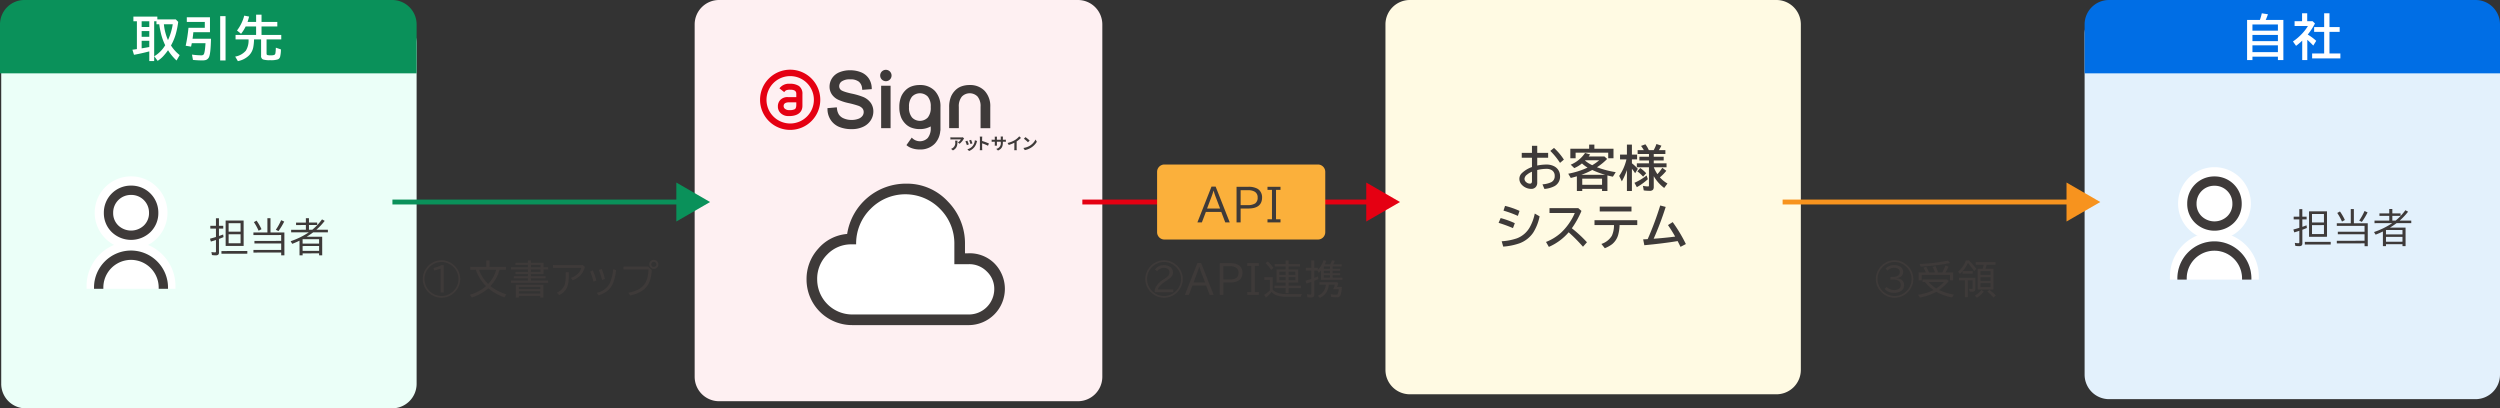 <svg id="fig_api02" xmlns="http://www.w3.org/2000/svg" xmlns:xlink="http://www.w3.org/1999/xlink" width="1023.131" height="167.114" viewBox="0 0 1023.131 167.114">
  <rect x="0" y="0" width="1023.131" height="167.114" fill="#333333" stroke="none"/>
  <defs>
    <clipPath id="clip-path">
      <rect id="長方形_6208" data-name="長方形 6208" width="1023.131" height="167.114" fill="none"/>
    </clipPath>
    <clipPath id="clip-path-7">
      <rect id="長方形_6215" data-name="長方形 6215" width="113.226" height="33.275" transform="translate(311.098 28.52)" fill="none"/>
    </clipPath>
  </defs>
  <g id="グループ_2357" data-name="グループ 2357">
    <g id="グループ_2356" data-name="グループ 2356" clip-path="url(#clip-path)">
      <path id="パス_11951" data-name="パス 11951" d="M160.5,167.114H10.5a10.029,10.029,0,0,1-10-10V17.585a10.029,10.029,0,0,1,10-10h150a10.029,10.029,0,0,1,10,10V157.114a10.029,10.029,0,0,1-10,10" fill="#ebfff8"/>
      <path id="パス_11952" data-name="パス 11952" d="M170.5,30H0V10A10,10,0,0,1,10,0H160.5a10,10,0,0,1,10,10Z" fill="#0a915a"/>
    </g>
  </g>
  <path id="パス_12381" data-name="パス 12381" d="M10.645-15.156H18.2l.986,1.006a34.231,34.231,0,0,1-1.025,5.078,21.7,21.7,0,0,1-1.934,4.58A15.716,15.716,0,0,0,19.785-.557L18.506,1.66A19.36,19.36,0,0,1,15.02-2.559,22.267,22.267,0,0,1,12.891.068a11.734,11.734,0,0,1-2.129,1.738L9.385-.078A12.977,12.977,0,0,0,13.857-4.6q-.039-.078-.078-.146a23.376,23.376,0,0,1-1.826-5.41,28.922,28.922,0,0,1-.527-3.018H10.283v-1.221H9.346V1.9h-2V-2.07l-.635.156Q3.77-1.152,1.084-.674L.439-2.754q1.328-.176,1.836-.254V-14.395H.84v-1.9h9.8Zm-3.3.762H4.219v2.334H7.344Zm0,3.994H4.219v2.363H7.344Zm0,3.984H4.219v3.105q.508-.088.762-.127.781-.127,2.363-.42Zm5.977-6.758A20.934,20.934,0,0,0,15-6.689a24.113,24.113,0,0,0,1.943-6.484ZM32.6-7.256Q32.475-1.6,31.889,0a2.227,2.227,0,0,1-1.406,1.455,5.428,5.428,0,0,1-1.553.166,36.383,36.383,0,0,1-3.711-.205l-.4-2.178a28.18,28.18,0,0,0,3.76.3A1.239,1.239,0,0,0,29.6-.811q.508-.674.752-4.609H24.74q-.088.5-.3,1.4l-2.2-.361a62.245,62.245,0,0,0,1.143-7.354h6.68v-2.393H22.7v-1.9h9.482v6.113h-6.8l-.02.166q-.107,1.123-.3,2.5Zm3.76-9.248h2.2V1.641h-2.2Zm11.2,2.383h3.506V-17.1h2.217v2.979h6.455v1.855H53.279v3.447h8.076v1.836H55.34v5.762q0,.527.322.645a5.122,5.122,0,0,0,1.387.117,4.025,4.025,0,0,0,1.436-.166.962.962,0,0,0,.488-.762,14.758,14.758,0,0,0,.146-1.777l.02-.42,2.08.7A12.9,12.9,0,0,1,60.887.127a1.633,1.633,0,0,1-.84,1.045,8.858,8.858,0,0,1-3.154.361,9.312,9.312,0,0,1-3-.3A1.473,1.473,0,0,1,53.1-.3v-6.68H50.213a18.155,18.155,0,0,1-.322,3.252A6.492,6.492,0,0,1,48.143-.41,8.942,8.942,0,0,1,43.6,1.914L42.5.059a7.467,7.467,0,0,0,4.385-2.451,8.025,8.025,0,0,0,1.084-4.59H42.654V-8.818h8.408v-3.447H46.785A15.245,15.245,0,0,1,44.9-9.277l-1.66-1.348A16.747,16.747,0,0,0,46.2-16.7l2,.381Q47.918-15.2,47.557-14.121Z" transform="translate(53.751 23.103)" fill="#fff"/>
  <g id="グループ_2359" data-name="グループ 2359">
    <g id="グループ_2358" data-name="グループ 2358" clip-path="url(#clip-path)">
      <path id="パス_11953" data-name="パス 11953" d="M68.543,87.066A14.892,14.892,0,1,1,53.65,72.174,14.893,14.893,0,0,1,68.543,87.066" fill="#fff"/>
      <path id="パス_11954" data-name="パス 11954" d="M53.65,94.359a7.17,7.17,0,0,0,5.221-2.071,6.95,6.95,0,0,0,2.114-5.178,7.335,7.335,0,1,0-14.67,0,6.95,6.95,0,0,0,2.114,5.178,7.17,7.17,0,0,0,5.221,2.071" fill="#fff"/>
      <path id="パス_11955" data-name="パス 11955" d="M53.65,79.775a7.221,7.221,0,0,1,7.335,7.335,6.95,6.95,0,0,1-2.114,5.178,7.617,7.617,0,0,1-10.442,0,6.95,6.95,0,0,1-2.114-5.178,7.221,7.221,0,0,1,7.335-7.335m0-3.815A11.037,11.037,0,0,0,42.5,87.11a10.806,10.806,0,0,0,3.26,7.9,11.427,11.427,0,0,0,15.78,0,10.806,10.806,0,0,0,3.26-7.9A11.037,11.037,0,0,0,53.65,75.96" fill="#3e3a39"/>
      <path id="パス_11956" data-name="パス 11956" d="M53.619,106.354a11.34,11.34,0,0,0-11.328,11.328v.5H64.947v-.5a11.34,11.34,0,0,0-11.328-11.328" fill="#fff"/>
      <path id="パス_11957" data-name="パス 11957" d="M38.477,117.681a15.142,15.142,0,0,1,30.285,0v.5h3.044v-1.27a18.187,18.187,0,0,0-36.373,0v1.27h3.044Z" fill="#fff"/>
      <path id="パス_11958" data-name="パス 11958" d="M53.619,102.539a15.159,15.159,0,0,0-15.142,15.143v.5h3.814v-.5a11.328,11.328,0,1,1,22.656,0v.5h3.814v-.5a15.159,15.159,0,0,0-15.142-15.143" fill="#3e3a39"/>
    </g>
  </g>
  <path id="パス_12382" data-name="パス 12382" d="M2.766-10.594V-13.68H4v3.086H5.758v1.133H4v3.039q.953-.328,1.711-.625l.148,1.094Q4.82-5.531,4-5.234V.273a1.2,1.2,0,0,1-.328.961,1.562,1.562,0,0,1-1,.25,9.729,9.729,0,0,1-1.555-.125L.906.125A8.3,8.3,0,0,0,2.367.273q.289,0,.352-.148a.685.685,0,0,0,.047-.281V-4.8q-.992.336-2.078.648L.32-5.328q1.586-.43,2.273-.648l.172-.055v-3.43H.461v-1.133ZM14.094-12.75v10.4H6.734v-10.4ZM7.953-11.664V-8.2h4.891v-3.469Zm0,4.539v3.672h4.891V-7.125ZM5.008-.273H15.6v1.1H5.008ZM25.091-7.859h5.68V1.516H29.458V.367H18.1V-.7H29.458V-3.359H18.513V-4.4H29.458V-6.8H18.1V-7.859h5.726v-5.82h1.266Zm-4.867-.7a21.446,21.446,0,0,0-1.93-3.531l1.1-.609a21.072,21.072,0,0,1,2.016,3.5Zm7.047-.4a22.812,22.812,0,0,0,2.187-3.922l1.25.578a27.852,27.852,0,0,1-2.352,3.891Zm14.91.016a22.6,22.6,0,0,0,4-4.242l1.1.609a25.793,25.793,0,0,1-3.43,3.633h4.727v1.055H42.563l-.148.109q-1.07.8-2.547,1.7h6.375V1.516H44.977v-.8h-6.75v.8H36.962V-4.492q-1.289.648-2.977,1.3l-.656-1.07a31.679,31.679,0,0,0,7.453-3.633H33.54V-8.945h6.031v-1.937H35.556V-11.89h4.016V-13.68h1.266v1.789H44.2v1.008H40.837v1.937ZM38.227-5.086v1.8h6.75v-1.8Zm0,2.8V-.3h6.75V-2.289Z" transform="matrix(1, -0.001, 0.001, 1, 85.619, 103.016)" fill="#3e3a39"/>
  <g id="グループ_2361" data-name="グループ 2361">
    <g id="グループ_2360" data-name="グループ 2360" clip-path="url(#clip-path)">
      <path id="パス_11959" data-name="パス 11959" d="M1013.131,163.358h-150a10.029,10.029,0,0,1-10-10V13.829a10.029,10.029,0,0,1,10-10h150a10.029,10.029,0,0,1,10,10V153.358a10.029,10.029,0,0,1-10,10" fill="#e3f1fc"/>
      <path id="パス_11960" data-name="パス 11960" d="M921.17,83.311a14.892,14.892,0,1,1-14.893-14.893A14.893,14.893,0,0,1,921.17,83.311" fill="#fff"/>
      <path id="パス_11961" data-name="パス 11961" d="M906.277,90.6a7.17,7.17,0,0,0,5.221-2.071,6.954,6.954,0,0,0,2.114-5.178,7.335,7.335,0,1,0-14.67,0,6.95,6.95,0,0,0,2.114,5.178,7.168,7.168,0,0,0,5.221,2.071" fill="#fff"/>
      <path id="パス_11962" data-name="パス 11962" d="M906.277,76.019a7.221,7.221,0,0,1,7.335,7.335,6.95,6.95,0,0,1-2.114,5.178,7.617,7.617,0,0,1-10.442,0,6.953,6.953,0,0,1-2.114-5.178,7.221,7.221,0,0,1,7.335-7.335m0-3.815a11.037,11.037,0,0,0-11.15,11.15,10.806,10.806,0,0,0,3.26,7.9,11.429,11.429,0,0,0,15.781,0,10.809,10.809,0,0,0,3.259-7.9,11.037,11.037,0,0,0-11.15-11.15" fill="#3e3a39"/>
      <path id="パス_11963" data-name="パス 11963" d="M906.246,102.6a11.34,11.34,0,0,0-11.328,11.328v.5h22.656v-.5A11.34,11.34,0,0,0,906.246,102.6" fill="#fff"/>
      <path id="パス_11964" data-name="パス 11964" d="M891.1,113.926a15.142,15.142,0,0,1,30.285,0v.5h3.043v-1.269a18.186,18.186,0,0,0-36.372,0v1.269H891.1Z" fill="#fff"/>
      <path id="パス_11965" data-name="パス 11965" d="M906.246,98.783A15.159,15.159,0,0,0,891.1,113.925v.5h3.814v-.5a11.328,11.328,0,0,1,22.656,0v.5h3.815v-.5a15.16,15.16,0,0,0-15.143-15.142" fill="#3e3a39"/>
    </g>
  </g>
  <path id="パス_12390" data-name="パス 12390" d="M2.766-10.594V-13.68H4v3.086H5.758v1.133H4v3.039q.953-.328,1.711-.625l.148,1.094Q4.82-5.531,4-5.234V.273a1.2,1.2,0,0,1-.328.961,1.562,1.562,0,0,1-1,.25,9.729,9.729,0,0,1-1.555-.125L.906.125A8.3,8.3,0,0,0,2.367.273q.289,0,.352-.148a.685.685,0,0,0,.047-.281V-4.8q-.992.336-2.078.648L.32-5.328q1.586-.43,2.273-.648l.172-.055v-3.43H.461v-1.133ZM14.094-12.75v10.4H6.734v-10.4ZM7.953-11.664V-8.2h4.891v-3.469Zm0,4.539v3.672h4.891V-7.125ZM5.008-.273H15.6v1.1H5.008ZM25.091-7.859h5.68V1.516H29.458V.367H18.1V-.7H29.458V-3.359H18.513V-4.4H29.458V-6.8H18.1V-7.859h5.726v-5.82h1.266Zm-4.867-.7a21.446,21.446,0,0,0-1.93-3.531l1.1-.609a21.072,21.072,0,0,1,2.016,3.5Zm7.047-.4a22.812,22.812,0,0,0,2.187-3.922l1.25.578a27.852,27.852,0,0,1-2.352,3.891Zm14.91.016a22.6,22.6,0,0,0,4-4.242l1.1.609a25.793,25.793,0,0,1-3.43,3.633h4.727v1.055H42.563l-.148.109q-1.07.8-2.547,1.7h6.375V1.516H44.977v-.8h-6.75v.8H36.962V-4.492q-1.289.648-2.977,1.3l-.656-1.07a31.679,31.679,0,0,0,7.453-3.633H33.54V-8.945h6.031v-1.937H35.556V-11.89h4.016V-13.68h1.266v1.789H44.2v1.008H40.837v1.937ZM38.227-5.086v1.8h6.75v-1.8Zm0,2.8V-.3h6.75V-2.289Z" transform="matrix(1, -0.001, 0.001, 1, 938.246, 99.26)" fill="#3e3a39"/>
  <g id="グループ_2363" data-name="グループ 2363">
    <g id="グループ_2362" data-name="グループ 2362" clip-path="url(#clip-path)">
      <path id="パス_11966" data-name="パス 11966" d="M1023.131,30h-170V10a10,10,0,0,1,10-10h150a10,10,0,0,1,10,10Z" fill="#006ee5"/>
    </g>
  </g>
  <path id="パス_12391" data-name="パス 12391" d="M7.9-14.517a20.366,20.366,0,0,0,.778-2.716l2.52.4q-.4,1.181-.915,2.313h7.224V1.919H15.275V.522H4.852v1.4H2.657V-14.517Zm-3.051,1.85v2.549H15.275v-2.549Zm0,4.3v2.52H15.275v-2.52Zm0,4.252v2.766H15.275V-4.114ZM27.483-8.533a22.47,22.47,0,0,1,3.474,2.569L29.747-4.025Q28.527-5.3,27.3-6.388V1.919H25.22V-6.043A24.421,24.421,0,0,1,22.7-3.907L21.43-5.7a21.99,21.99,0,0,0,4.075-3.573,17.343,17.343,0,0,0,2.047-2.756H22.1v-1.978h3.061v-3.228h2.1v3.228h2.195l.984.945A25.687,25.687,0,0,1,27.483-8.533ZM34.2-11.594v-5.64h2.175v5.64h4.173v1.978H36.371V-.787h4.468V1.23H29.275V-.787H34.2V-9.616H30.1v-1.978Z" transform="translate(916.967 22.671)" fill="#fff"/>
  <g id="グループ_2365" data-name="グループ 2365">
    <g id="グループ_2364" data-name="グループ 2364" clip-path="url(#clip-path)">
      <path id="パス_11967" data-name="パス 11967" d="M727,161.362H577a10,10,0,0,1-10-10V10A10,10,0,0,1,577,0H727a10,10,0,0,1,10,10V151.362a10,10,0,0,1-10,10" fill="#fffae3"/>
    </g>
  </g>
  <path id="パス_12388" data-name="パス 12388" d="M6.455-16.6H8.613v2.881h4.463v1.982H8.613v3.2a19.031,19.031,0,0,1,3.74-.4,6.644,6.644,0,0,1,3.281.762,4.408,4.408,0,0,1,1.9,2.012,4.423,4.423,0,0,1,.42,1.914A4.434,4.434,0,0,1,15.732-.127a10.944,10.944,0,0,1-4.18,1.172l-.8-1.885a9.862,9.862,0,0,0,3.574-.869,2.665,2.665,0,0,0,1.436-2.559,2.631,2.631,0,0,0-1.123-2.324,4.107,4.107,0,0,0-2.344-.586A16.849,16.849,0,0,0,8.613-6.7v5.156A2.64,2.64,0,0,1,8.086.166a2.4,2.4,0,0,1-2,.859,5.365,5.365,0,0,1-2.5-.684,4.863,4.863,0,0,1-1.23-.947A3.538,3.538,0,0,1,1.3-3.076a3.21,3.21,0,0,1,.947-2.275A11.5,11.5,0,0,1,6.455-7.92v-3.818H2.275v-1.982h4.18ZM6.455-6a7.524,7.524,0,0,0-2.08,1.24A2.316,2.316,0,0,0,3.4-3.105a1.767,1.767,0,0,0,.684,1.357,2.3,2.3,0,0,0,1.563.625q.811,0,.811-1.016ZM17.939-9.619a28.579,28.579,0,0,0-3.984-4.9l1.523-1.221a24,24,0,0,1,4.043,4.785Zm11.742-2.637H36.1l1.123,1.025a23.373,23.373,0,0,1-4.17,3.4A39.361,39.361,0,0,0,40.736-5.82L39.574-3.965q-.957-.205-2.236-.518V1.9h-2.2V1.016H27.035V1.9h-2.2V-4.131l-.322.1q-1.035.3-2.178.586L21.3-5.186a33.729,33.729,0,0,0,7.656-2.383l.254-.117A14.352,14.352,0,0,1,26.918-9.4,12.58,12.58,0,0,1,23.773-7.48l-1.455-1.4A13.361,13.361,0,0,0,28.2-13.691l2.061.635Q29.926-12.588,29.682-12.256Zm-2.988,7.51H36.4a35.664,35.664,0,0,1-5.283-1.982l-.244.146A29.807,29.807,0,0,1,26.693-4.746Zm8.447,1.582H27.035v2.52h8.105Zm-6.816-7.529a.442.442,0,0,1-.078.078l-.059.068a13.8,13.8,0,0,0,2.93,1.875,19.131,19.131,0,0,0,2.861-2.021ZM32-15.4h7.822v3.9H37.66V-13.8H24.32V-11.5H22.162v-3.9h7.7v-1.7H32ZM56.3-4.18V.156A1.976,1.976,0,0,1,56,1.357a1.809,1.809,0,0,1-1.475.459A15.328,15.328,0,0,1,52.2,1.641L51.873-.225A10.87,10.87,0,0,0,53.982.02q.254,0,.3-.127a.783.783,0,0,0,.049-.312v-7.4H49.373V-9.443h4.961V-10.6H50.408v-1.543h3.926v-1.1H49.7v-1.6h2.539a18.221,18.221,0,0,0-1.143-1.719l1.777-.664a11.444,11.444,0,0,1,1.4,2.383h2a14.361,14.361,0,0,0,1.123-2.5l2.041.684A17.662,17.662,0,0,1,58.4-14.844h2.656v1.6H56.3v1.1h4.063V-10.6H56.3v1.152h5.234v1.621H56.316A14.361,14.361,0,0,0,57.8-5.01l.1-.107a18.832,18.832,0,0,0,1.895-2.49l1.641,1.23A17.786,17.786,0,0,1,58.807-3.7a12.225,12.225,0,0,0,3.105,2.52L60.574.645A15.984,15.984,0,0,1,56.3-4.18ZM45.32-6.7a27.364,27.364,0,0,1-2.08,4.639L42.156-4.277a19.975,19.975,0,0,0,2.969-6.758H42.5V-13H45.32v-4.1h2.041V-13H49.48v1.963H47.361v1.582l.117.1a16.411,16.411,0,0,1,2.3,2.178l-1.1,1.8a18.925,18.925,0,0,0-1.318-1.826V1.9H45.32ZM48.4-1.465a23.825,23.825,0,0,0,4.98-3l.5,1.523a24.062,24.062,0,0,1-4.5,3.262ZM51.932-4a14.449,14.449,0,0,0-2.354-2.158l1.2-1.338a14.817,14.817,0,0,1,2.432,2.119Z" transform="translate(620.504 76.279)" fill="#3e3a39"/>
  <path id="パス_12387" data-name="パス 12387" d="M8.584-11.924a45.177,45.177,0,0,0-5.879-2.158l.635-1.934a31.612,31.612,0,0,1,5.928,2.051Zm-2,5A60.092,60.092,0,0,0,.7-9.082l.84-1.953a34.887,34.887,0,0,1,5.8,2.1ZM1.963-1.543a23.237,23.237,0,0,0,6.26-1.211,10.181,10.181,0,0,0,5.264-4.57,19.379,19.379,0,0,0,2.021-5.557l1.973,1.143a19.61,19.61,0,0,1-2.646,6.709A11.686,11.686,0,0,1,9.277-.713,25.77,25.77,0,0,1,2.588.645ZM21.537-15.1H33.314l1.3,1.143a36.674,36.674,0,0,1-3.936,7.1,52.359,52.359,0,0,1,6.182,5.723L35.238.7a68.14,68.14,0,0,0-5.859-5.918A22.5,22.5,0,0,1,21.273.762L20.1-1.26a20.128,20.128,0,0,0,6.064-3.7,24,24,0,0,0,4.15-5.107A19.858,19.858,0,0,0,31.878-13.1H21.537Zm18.412,4.941h17.5v2H50.212a16.56,16.56,0,0,1-.605,4.111,7.549,7.549,0,0,1-2.5,3.74,12.7,12.7,0,0,1-2.939,1.611l-1.4-1.748a7.874,7.874,0,0,0,4.277-3.33,10.316,10.316,0,0,0,.879-4.385H39.948Zm2.139-5.566h13v2h-13Zm17.777,13.4q.674-.01,1.855-.1a126.54,126.54,0,0,0,5.127-13.76l2.236.586A123.051,123.051,0,0,1,64.161-2.578q4.961-.361,8.8-.879-1.445-2.549-2.939-4.707l1.924-1.221A60.748,60.748,0,0,1,77.345-.4L75.147.742Q74.61-.391,73.966-1.621q-5.7.957-13.623,1.7Z" transform="translate(612.604 100.279)" fill="#3e3a39"/>
  <path id="パス_12386" data-name="パス 12386" d="M4.2-.641V-1.727a5.5,5.5,0,0,1,.914-1.82,9.007,9.007,0,0,1,2.43-2.227l.383-.242a7.986,7.986,0,0,0,1.9-1.547A1.894,1.894,0,0,0,10.227-8.8a1.655,1.655,0,0,0-.664-1.391,2.516,2.516,0,0,0-1.578-.469,3.655,3.655,0,0,0-2.836,1.43l-.859-.758A4.465,4.465,0,0,1,8-11.742a4.309,4.309,0,0,1,2.164.523,2.691,2.691,0,0,1,1.484,2.461A2.851,2.851,0,0,1,10.594-6.6,19.285,19.285,0,0,1,8.75-5.242l-.461.32Q5.781-3.2,5.484-1.789h6.3V-.641Zm3.836-13.1a7.355,7.355,0,0,1,3.672.984,7.922,7.922,0,0,1,2.5,2.234A7.439,7.439,0,0,1,15.664-6.07a7.388,7.388,0,0,1-1.32,4.234A7.74,7.74,0,0,1,11.133.9a7.453,7.453,0,0,1-3.141.688,7.421,7.421,0,0,1-3.727-1A7.886,7.886,0,0,1,1.75-1.7a7.453,7.453,0,0,1-1.414-4.4,7.361,7.361,0,0,1,.758-3.25,7.75,7.75,0,0,1,3.188-3.4A7.325,7.325,0,0,1,8.031-13.742Zm-.055.7A6.67,6.67,0,0,0,4.7-12.18a7,7,0,0,0-2.312,2.031A6.752,6.752,0,0,0,1.039-6.062,6.684,6.684,0,0,0,1.9-2.781,7.037,7.037,0,0,0,3.922-.469,6.785,6.785,0,0,0,8.016.883,6.641,6.641,0,0,0,11.289.023a7.079,7.079,0,0,0,2.32-2.031,6.74,6.74,0,0,0,1.352-4.078,6.7,6.7,0,0,0-.648-2.875A7.1,7.1,0,0,0,11.438-12.1,6.706,6.706,0,0,0,7.977-13.039Zm13.688.414h1.508L28.3.4H26.672l-1.453-3.82h-5.6L18.164.4H16.531Zm3.125,7.969L23.43-8.242a24.962,24.962,0,0,1-.977-2.875h-.062q-.234.914-.977,2.875L20.055-4.656ZM30.8-12.562h4.336a6.684,6.684,0,0,1,3.164.656,3.178,3.178,0,0,1,1,.836,3.675,3.675,0,0,1,.789,2.359q0,4.055-5.039,4.055H32.28V.4H30.8Zm1.484,1.25v5.422h2.461a5.075,5.075,0,0,0,2.8-.594,2.459,2.459,0,0,0,.93-2.2A2.281,2.281,0,0,0,37.4-10.773,4.526,4.526,0,0,0,35-11.312Zm9.785-1.25H46.8v1.133H45.166v10.7H46.8V.4H42.064V-.734H43.7v-10.7H42.064ZM52.5-1.656Q54.279.086,57.936.086h6.453a6.559,6.559,0,0,0-.406,1.086H57.936a10.043,10.043,0,0,1-4.289-.75,6.068,6.068,0,0,1-1.641-1.2,13.882,13.882,0,0,1-2.344,2.32L49.006.406A16.817,16.817,0,0,0,51.3-1.4V-5.727H49.037V-6.812H52.5ZM57.772-10v-1.219H53.311V-12.2h4.461V-13.68H58.99V-12.2h4.641v.977H58.99V-10H62.9v5.359H58.99v1.3H64v.992H58.99V-.3H57.772V-2.352H53.178v-.992h4.594v-1.3H54.029V-10Zm0,.914H55.193v1.313h2.578Zm1.219,0v1.313h2.734V-9.086ZM57.772-6.859H55.193V-5.57h2.578Zm1.219,0V-5.57h2.734V-6.859ZM51.85-9.789a17.111,17.111,0,0,0-2.281-2.773l.875-.719a15.636,15.636,0,0,1,2.336,2.656Zm21.937-2.289h2.219a12.551,12.551,0,0,0,.742-1.664l1.172.242a11.018,11.018,0,0,1-.687,1.336l-.055.086h3.508v.867h-3.68v.969h3.07v.813h-3.07v.969h3.07v.813h-3.07v1.023H80.99v.883H72.24V-9.6a12.757,12.757,0,0,1-.93.992l-.57-.93H69.474v3q.789-.3,1.516-.617l.148,1.094q-.875.406-1.664.719V.3a1.19,1.19,0,0,1-.3.922,1.557,1.557,0,0,1-1.016.258,9.549,9.549,0,0,1-1.469-.109L66.466.141a7.634,7.634,0,0,0,1.391.148q.281,0,.352-.117a.653.653,0,0,0,.047-.281V-4.875l-.094.031q-.969.344-1.875.617l-.367-1.18q1.492-.414,2.336-.7v-3.43H66.044v-1.133h2.211V-13.68h1.219v3.008h1.453v.93a10.781,10.781,0,0,0,2.367-4.031l1.1.258Q74.083-12.7,73.787-12.078Zm-.4.867v.969h2.5v-.969Zm0,1.781v.969h2.5V-9.43Zm0,1.781v1.023h2.5V-7.648Zm7.4,4.813a14.888,14.888,0,0,1-.508,3.3,1.551,1.551,0,0,1-1.625.93,21.33,21.33,0,0,1-2.242-.117L76.224.141a12.181,12.181,0,0,0,2.109.2.885.885,0,0,0,.641-.164,4.978,4.978,0,0,0,.531-2.047H77.2a9.134,9.134,0,0,0,.7-1.883H75.435a7.732,7.732,0,0,1-.922,3.016,5.846,5.846,0,0,1-2.789,2.367L70.943.75a4.884,4.884,0,0,0,2.625-2.227,7.1,7.1,0,0,0,.664-2.281H71.584V-4.766h7.188l.539.383A15.4,15.4,0,0,1,78.8-2.836Z" transform="translate(468.389 120.262)" fill="#3e3a39"/>
  <path id="パス_12389" data-name="パス 12389" d="M6.3-6.93h.859A3.937,3.937,0,0,0,9.3-7.4a1.729,1.729,0,0,0,.852-1.523,1.539,1.539,0,0,0-.758-1.359A2.793,2.793,0,0,0,7.82-10.7a3.892,3.892,0,0,0-2.75,1.18l-.781-.828a4.937,4.937,0,0,1,3.594-1.422,4.334,4.334,0,0,1,2.492.68A2.412,2.412,0,0,1,11.508-9a2.307,2.307,0,0,1-.914,1.922,3.3,3.3,0,0,1-1.711.633v.063q3.008.273,3.008,2.9a2.711,2.711,0,0,1-.555,1.664,2.947,2.947,0,0,1-1.062.852A5.488,5.488,0,0,1,7.828-.43,5.192,5.192,0,0,1,3.938-1.969l.8-.883a3.824,3.824,0,0,0,.891.7A4.645,4.645,0,0,0,7.9-1.562a3.181,3.181,0,0,0,1.914-.523,1.771,1.771,0,0,0,.719-1.539q0-2.25-3.4-2.25H6.3Zm1.727-6.812a7.355,7.355,0,0,1,3.672.984,7.922,7.922,0,0,1,2.5,2.234A7.439,7.439,0,0,1,15.664-6.07a7.388,7.388,0,0,1-1.32,4.234A7.74,7.74,0,0,1,11.133.9a7.453,7.453,0,0,1-3.141.688,7.421,7.421,0,0,1-3.727-1A7.886,7.886,0,0,1,1.75-1.7a7.453,7.453,0,0,1-1.414-4.4,7.361,7.361,0,0,1,.758-3.25,7.75,7.75,0,0,1,3.188-3.4A7.325,7.325,0,0,1,8.031-13.742Zm-.055.7A6.67,6.67,0,0,0,4.7-12.18a7,7,0,0,0-2.312,2.031A6.752,6.752,0,0,0,1.039-6.062,6.684,6.684,0,0,0,1.9-2.781,7.037,7.037,0,0,0,3.922-.469,6.785,6.785,0,0,0,8.016.883,6.641,6.641,0,0,0,11.289.023a7.079,7.079,0,0,0,2.32-2.031,6.74,6.74,0,0,0,1.352-4.078,6.7,6.7,0,0,0-.648-2.875A7.1,7.1,0,0,0,11.438-12.1,6.706,6.706,0,0,0,7.977-13.039ZM20.81-8.781q-.047-.1-.117-.266a11.1,11.1,0,0,0-.9-1.656l1.18-.352a12.67,12.67,0,0,1,1.117,2.273h2.43a16.966,16.966,0,0,0-.984-2.227l1.188-.336a12.614,12.614,0,0,1,.984,2.383l.055.18h1.766a24.12,24.12,0,0,0,1.3-2.867l1.258.516a23.109,23.109,0,0,1-1.266,2.352h3.125v3.234H30.685v-2.2H19.107v2.2H17.842V-8.781ZM25.053-.844a21.51,21.51,0,0,1-6.719,2.359l-.7-1.148A20.68,20.68,0,0,0,23.943-1.57a15.21,15.21,0,0,1-3.492-3.281h-1V-5.906h10l.7.656A17.944,17.944,0,0,1,26.31-1.664l-.133.094A24.746,24.746,0,0,0,32.271.32l-.734,1.148A20.955,20.955,0,0,1,25.053-.844Zm-3.1-4.008a13.819,13.819,0,0,0,3.1,2.641,15.6,15.6,0,0,0,3.156-2.641Zm-3.742-7.375A75.435,75.435,0,0,0,29.857-13.6l.844.992a86.56,86.56,0,0,1-12,1.461Zm26.959,1.938h3.281v8.531h-6.43v-8.531h2.055q.211-.727.391-1.617H41.191v-1.07h8.141v1.07H45.683l-.07.242Q45.4-10.945,45.168-10.289Zm2.109.977H43.152v1.555h4.125Zm-4.125,2.5v1.484h4.125V-6.812Zm0,2.43V-2.75h4.125V-4.383Zm-4.734-9.3.172.172A31.808,31.808,0,0,1,41.441-10.2l-.875.867A36.522,36.522,0,0,0,38-12.656,14.877,14.877,0,0,1,35.847-9.3h4.141v1.039H35.824V-9.273a13.768,13.768,0,0,1-1.133,1.141L34-9.1a11.061,11.061,0,0,0,3.2-4.578Zm2.625,7.1v4.539a1.085,1.085,0,0,1-.336.922,1.829,1.829,0,0,1-1.078.242,4.772,4.772,0,0,1-.906-.086l-.25-1.156a6.365,6.365,0,0,0,1.148.1q.234,0,.281-.109a.626.626,0,0,0,.039-.25V-5.539h-2v6.9H36.769v-6.9H34.355V-6.578ZM40.816.734a8.339,8.339,0,0,0,2.711-2.32l.969.625a10.286,10.286,0,0,1-2.828,2.547Zm7.633.773A16.242,16.242,0,0,0,45.941-.945L46.8-1.6A14.9,14.9,0,0,1,49.394.672Z" transform="translate(767.365 120.262)" fill="#3e3a39"/>
  <g id="グループ_2367" data-name="グループ 2367">
    <g id="グループ_2366" data-name="グループ 2366" clip-path="url(#clip-path)">
      <path id="パス_11968" data-name="パス 11968" d="M441.128,164.2H294.293a10,10,0,0,1-10-10V10a10,10,0,0,1,10-10H441.128a10,10,0,0,1,10,10V154.2a10,10,0,0,1-10,10" fill="#fef0f2"/>
    </g>
  </g>
  <g id="グループ_2369" data-name="グループ 2369">
    <g id="グループ_2368" data-name="グループ 2368" clip-path="url(#clip-path-7)">
      <path id="パス_11969" data-name="パス 11969" d="M394.563,56.668a3.533,3.533,0,0,0-.261.347,6.7,6.7,0,0,1-1.6,1.826l-.685-.553a3.959,3.959,0,0,0,1.224-1.24H389.77c-.279,0-.5.02-.812.047v-.928a5.391,5.391,0,0,0,.812.067h3.588a3.289,3.289,0,0,0,.672-.06Zm-2.716.9c0,1.652-.033,3.013-1.851,3.987l-.772-.634a2.648,2.648,0,0,0,.7-.365,2.47,2.47,0,0,0,1.005-2.386,3.655,3.655,0,0,0-.047-.6Z" fill="#3e3a39"/>
      <path id="パス_11970" data-name="パス 11970" d="M396.5,59.088l-.81.307a13.49,13.49,0,0,0-.606-1.54l.8-.287c.166.34.486,1.147.619,1.52m3.382-1.386c-.08.213-.12.353-.16.486a5.371,5.371,0,0,1-.906,1.954,5.2,5.2,0,0,1-2.229,1.652l-.7-.713a3.933,3.933,0,0,0,3.056-3.68Zm-1.911.973-.8.28a10.927,10.927,0,0,0-.539-1.478l.792-.261c.127.286.453,1.153.546,1.46" fill="#3e3a39"/>
      <path id="パス_11971" data-name="パス 11971" d="M404.343,59.648a19.131,19.131,0,0,0-2.4-.993v1.886c0,.194.034.66.06.928h-1.038a7.187,7.187,0,0,0,.067-.928V56.715a4.744,4.744,0,0,0-.067-.807H402a7.266,7.266,0,0,0-.06.807v.98a21.715,21.715,0,0,1,2.783,1.033Z" fill="#3e3a39"/>
      <path id="パス_11972" data-name="パス 11972" d="M410.921,57.195a3.9,3.9,0,0,0,.732-.047v.887c-.146-.013-.379-.02-.732-.02h-.492v.22c0,1.652-.4,2.66-2,3.367l-.712-.674a2.341,2.341,0,0,0,1.851-2.66v-.253h-1.579v.907c0,.293.02.566.027.7h-.932a5.461,5.461,0,0,0,.04-.7v-.907h-.566c-.333,0-.572.013-.719.027v-.907a4.559,4.559,0,0,0,.719.06h.566v-.66a5.47,5.47,0,0,0-.04-.6h.945a4.113,4.113,0,0,0-.04.607v.653h1.578v-.7a4.433,4.433,0,0,0-.04-.62h.945a5.592,5.592,0,0,0-.04.62v.7Z" fill="#3e3a39"/>
      <path id="パス_11973" data-name="パス 11973" d="M416.068,60.6a4.557,4.557,0,0,0,.06.873h-1.051a7.488,7.488,0,0,0,.047-.873V58.416a13.083,13.083,0,0,1-2.29.906l-.479-.813a10.222,10.222,0,0,0,3.028-1.207,7.017,7.017,0,0,0,1.737-1.508l.713.647a10.942,10.942,0,0,1-1.764,1.434Z" fill="#3e3a39"/>
      <path id="パス_11974" data-name="パス 11974" d="M421.382,59.682a6.327,6.327,0,0,0,2.423-2.593l.519.94a7.092,7.092,0,0,1-2.463,2.466,7.191,7.191,0,0,1-2.469.94l-.559-.88a6.845,6.845,0,0,0,2.549-.873m0-2.161-.679.7a13.813,13.813,0,0,0-1.664-1.44l.625-.667a14.027,14.027,0,0,1,1.718,1.406" fill="#3e3a39"/>
      <rect id="長方形_6214" data-name="長方形 6214" width="3.859" height="17.363" transform="translate(360.61 35.089)" fill="#3e3a39"/>
      <path id="パス_11975" data-name="パス 11975" d="M356.4,42.162a7.291,7.291,0,0,0-3.089-2.461,29.24,29.24,0,0,0-5.02-1.452c-2.983-.678-3.89-1.2-4.168-1.454a1.963,1.963,0,0,1-.676-1.55,2.371,2.371,0,0,1,1.008-1.914,5.7,5.7,0,0,1,3.525-.854,5.465,5.465,0,0,1,3.51.95,3.981,3.981,0,0,1,1.332,2.8l.055.543,3.9-.293-.021-.543a7.324,7.324,0,0,0-1.18-3.786,6.831,6.831,0,0,0-3.149-2.551,11.67,11.67,0,0,0-4.567-.841,11.145,11.145,0,0,0-4.284.8,6.491,6.491,0,0,0-3.039,2.432,6.239,6.239,0,0,0-1.045,3.453,5.654,5.654,0,0,0,.866,3.064,6.56,6.56,0,0,0,2.579,2.263,20.672,20.672,0,0,0,4.415,1.438,39.081,39.081,0,0,1,3.876,1.059,4.016,4.016,0,0,1,1.753,1.128,2.342,2.342,0,0,1,.485,1.481,2.6,2.6,0,0,1-.519,1.57,3.572,3.572,0,0,1-1.661,1.179,7.715,7.715,0,0,1-2.762.461,7.9,7.9,0,0,1-3.176-.613,4.435,4.435,0,0,1-1.99-1.525,5.566,5.566,0,0,1-.822-2.482l-.063-.542-3.841.334.017.531a8.091,8.091,0,0,0,1.307,4.286,7.67,7.67,0,0,0,3.44,2.85,13.322,13.322,0,0,0,5.269.925,10.722,10.722,0,0,0,4.506-.923,7.269,7.269,0,0,0,3.15-2.643,6.651,6.651,0,0,0,1.1-3.647,6.091,6.091,0,0,0-1.019-3.474" fill="#3e3a39"/>
      <path id="パス_11976" data-name="パス 11976" d="M322.763,47.5a4.456,4.456,0,0,1-3.22-1.146,3.615,3.615,0,0,1-1.19-2.795,3.727,3.727,0,0,1,1.031-2.7,4.034,4.034,0,0,1,3.029-1.12h3.475V38.375q.025-1.71-2.562-1.663a4.4,4.4,0,0,0-1.477.2,1.842,1.842,0,0,0-.893.8l-1.973-1.556a4.8,4.8,0,0,1,4.22-1.88,6.535,6.535,0,0,1,3.763.919,3.817,3.817,0,0,1,1.429,3.334v4.747c0,4.645-5.632,4.219-5.632,4.219m3.125-5.622h-3.013q-2.191.051-2.169,1.556a1.4,1.4,0,0,0,.566,1.117,2.566,2.566,0,0,0,1.8.513,4.281,4.281,0,0,0,2.228-.387c.4-.275.59-.894.59-1.865Z" fill="#e50012"/>
      <path id="パス_11977" data-name="パス 11977" d="M392.4,43.759a6.2,6.2,0,0,1,1.236-4.217,4.484,4.484,0,0,1,6.347-.111l.1.1a6.178,6.178,0,0,1,1.216,4.188v8.733h3.975V43.795a9.15,9.15,0,0,0-2.3-6.606,8.171,8.171,0,0,0-6.135-2.39,9.528,9.528,0,0,0-3.726.686,6.864,6.864,0,0,0-2.259,1.576,8.214,8.214,0,0,0-1.617,2.386,11.048,11.048,0,0,0-.789,4.427v8.573h3.96Z" fill="#3e3a39"/>
      <path id="パス_11978" data-name="パス 11978" d="M382.578,37.189A8.178,8.178,0,0,0,376.44,34.8a9.545,9.545,0,0,0-3.726.685,6.918,6.918,0,0,0-2.258,1.577,8.223,8.223,0,0,0-1.615,2.385,10.92,10.92,0,0,0-.788,4.309h0c0,.022,0,.04,0,.06s0,.039,0,.058h0a10.925,10.925,0,0,0,.788,4.31,8.218,8.218,0,0,0,1.615,2.384,6.789,6.789,0,0,0,2.258,1.574,9.508,9.508,0,0,0,3.726.688,8.864,8.864,0,0,0,4.466-1.1v.534a6.2,6.2,0,0,1-1.218,4.189,4.483,4.483,0,0,1-6.345.077c-.032-.031-.063-.063-.094-.1s-.067-.085-.1-.126l-2.186,3.081a6.452,6.452,0,0,0,1.753,1.1,9.511,9.511,0,0,0,3.726.688,8.177,8.177,0,0,0,6.138-2.388,8.606,8.606,0,0,0,2.239-5.331h.064V43.795a9.159,9.159,0,0,0-2.3-6.606m-2.89,10.917a4.48,4.48,0,0,1-6.341.082l-.1-.1a6.206,6.206,0,0,1-1.234-4.217v-.112a6.2,6.2,0,0,1,1.234-4.217,4.482,4.482,0,0,1,6.344-.111c.033.031.065.063.1.1a6.188,6.188,0,0,1,1.218,4.188v.2a6.19,6.19,0,0,1-1.218,4.188" fill="#3e3a39"/>
      <path id="パス_11979" data-name="パス 11979" d="M364.875,30.905a2.33,2.33,0,1,1-2.33-2.333h0a2.331,2.331,0,0,1,2.328,2.333" fill="#3e3a39"/>
      <path id="パス_11980" data-name="パス 11980" d="M323.4,53.162a12.321,12.321,0,1,1,12.3-12.321,12.312,12.312,0,0,1-12.3,12.321m0-22.014a9.694,9.694,0,1,0,9.682,9.693,9.688,9.688,0,0,0-9.682-9.693" fill="#e50012"/>
    </g>
  </g>
  <g id="グループ_2371" data-name="グループ 2371">
    <g id="グループ_2370" data-name="グループ 2370" clip-path="url(#clip-path)">
      <path id="パス_11981" data-name="パス 11981" d="M351.087,130.42A16.628,16.628,0,0,1,334.4,113.7a16.329,16.329,0,0,1,4.251-11.149,15.656,15.656,0,0,1,10.6-5.416,21.549,21.549,0,0,1,7.4-13.254,21.065,21.065,0,0,1,14.15-5.211,20.339,20.339,0,0,1,15.29,6.539,21.942,21.942,0,0,1,6.25,15.718v3.268H393.4a13.117,13.117,0,1,1,.391,26.229H351.087" fill="#fff"/>
      <path id="パス_11982" data-name="パス 11982" d="M348.732,133.049A18.64,18.64,0,0,1,330.081,114.3a18.37,18.37,0,0,1,4.735-12.466A17.449,17.449,0,0,1,346.7,95.746a24.308,24.308,0,0,1,24.159-20.584,22.756,22.756,0,0,1,17.057,7.3A24.424,24.424,0,0,1,394.925,100v3.673h1.16a14.335,14.335,0,0,1,10.775,4.01,14.835,14.835,0,0,1-10.292,25.368Zm0-4.349h47.836a10.393,10.393,0,0,0,10.34-10.34,9.792,9.792,0,0,0-3.044-7.248,10.033,10.033,0,0,0-7.3-3h-5.991V100A19.989,19.989,0,0,0,384.73,85.5a19.891,19.891,0,0,0-28.46,0A19.9,19.9,0,0,0,350.375,100h-1.836a13.53,13.53,0,0,0-10,4.156A14,14,0,0,0,334.43,114.4a14.352,14.352,0,0,0,14.3,14.3" fill="#3e3a39"/>
    </g>
  </g>
  <path id="パス_12384" data-name="パス 12384" d="M12.7-9.883A14.122,14.122,0,0,1,11.32-6.43,16.666,16.666,0,0,1,8.977-3.18,20.073,20.073,0,0,0,15.445.2L14.719,1.43A20.756,20.756,0,0,1,8.1-2.3,18.215,18.215,0,0,1,1.328,1.477L.563.359A17.555,17.555,0,0,0,3.633-.828,15.849,15.849,0,0,0,7.078-3.086l.086-.07A18.526,18.526,0,0,1,3.3-9q-.148-.383-.32-.883H.7v-1.172H7.3V-13.68h1.3v2.625h6.7v1.172Zm-1.352,0H4.3A14.934,14.934,0,0,0,7.922-4.172l.133.133A14.125,14.125,0,0,0,11.352-9.883ZM24.32-12.719v-.961h1.227v.961h5.141v1.836h1.906V-10H30.687v1.891H25.547v.875h6v.883h-6v.9h7.047v.914H17.39v-.914h6.93v-.9H18.539v-.883H24.32v-.875H19.211v-.867H24.32V-10H17.39v-.883h6.93v-.969H19.211v-.867Zm5.133.867H25.547v.969h3.906Zm0,1.852H25.547v1.023h3.906ZM30.64-3.734v5.25H29.375v-.7H20.609v.7H19.344v-5.25Zm-10.031.883v.914h8.766v-.914Zm0,1.766V-.1h8.766v-.984ZM34.58-11.773h12.18l.844.719a7.519,7.519,0,0,1-2.477,4.086,8.917,8.917,0,0,1-2.484,1.383l-.75-.961a6.742,6.742,0,0,0,3.453-2.391,5.023,5.023,0,0,0,.8-1.7H34.58Zm5.2,2.906h1.258v1.313a13.658,13.658,0,0,1-.6,4.641A6.562,6.562,0,0,1,37.127.477L36.2-.477a6.09,6.09,0,0,0,2.555-2.117,5.234,5.234,0,0,0,.766-1.766,15.6,15.6,0,0,0,.266-3.2ZM51.14-4.977A21.35,21.35,0,0,0,49.8-9.086l1.055-.531a21.49,21.49,0,0,1,1.438,4.18Zm3.523-.687a23.9,23.9,0,0,0-1.312-4.078l1.133-.469a25.1,25.1,0,0,1,1.328,4.117ZM52.5-.414a7.846,7.846,0,0,0,5.156-3.641A16.71,16.71,0,0,0,59.2-10.078l1.2.352A24.545,24.545,0,0,1,59.4-5.055,8.239,8.239,0,0,1,56.811-1.2a11.3,11.3,0,0,1-3.656,1.8ZM63.4-11.148H73.521L75-9.75q-.234,4.7-2.336,7.086a9.282,9.282,0,0,1-3.492,2.4,20.054,20.054,0,0,1-3.055.93L65.459-.469q4.219-.789,6.133-2.953,1.953-2.211,2.063-6.555H63.4Zm12.438-2.773a1.82,1.82,0,0,1,1.016.313,1.756,1.756,0,0,1,.836,1.547,1.8,1.8,0,0,1-.547,1.3,1.8,1.8,0,0,1-1.32.547,1.754,1.754,0,0,1-.82-.2,1.892,1.892,0,0,1-.711-.633,1.845,1.845,0,0,1-.312-1.031,1.8,1.8,0,0,1,.234-.879,1.816,1.816,0,0,1,.633-.676A1.808,1.808,0,0,1,75.834-13.922Zm-.008.813a1.025,1.025,0,0,0-.539.156.97.97,0,0,0-.5.891,1.01,1.01,0,0,0,.266.7,1.012,1.012,0,0,0,.781.344.987.987,0,0,0,.484-.125.963.963,0,0,0,.555-.914,1.019,1.019,0,0,0-.32-.758A1,1,0,0,0,75.826-13.109Z" transform="translate(191.738 120.262)" fill="#3e3a39"/>
  <path id="パス_12383" data-name="パス 12383" d="M7.648-.578v-9.789a17.236,17.236,0,0,1-2.656.8l-.273-1.023A10.656,10.656,0,0,0,8-11.789h.914V-.578Zm.383-13.164a7.355,7.355,0,0,1,3.672.984,7.922,7.922,0,0,1,2.5,2.234A7.439,7.439,0,0,1,15.664-6.07a7.388,7.388,0,0,1-1.32,4.234A7.74,7.74,0,0,1,11.133.9a7.453,7.453,0,0,1-3.141.688,7.421,7.421,0,0,1-3.727-1A7.886,7.886,0,0,1,1.75-1.7a7.453,7.453,0,0,1-1.414-4.4,7.361,7.361,0,0,1,.758-3.25,7.75,7.75,0,0,1,3.188-3.4A7.325,7.325,0,0,1,8.031-13.742Zm-.055.7A6.67,6.67,0,0,0,4.7-12.18a7,7,0,0,0-2.312,2.031A6.752,6.752,0,0,0,1.039-6.062,6.684,6.684,0,0,0,1.9-2.781,7.037,7.037,0,0,0,3.922-.469,6.785,6.785,0,0,0,8.016.883,6.641,6.641,0,0,0,11.289.023a7.079,7.079,0,0,0,2.32-2.031,6.74,6.74,0,0,0,1.352-4.078,6.7,6.7,0,0,0-.648-2.875A7.1,7.1,0,0,0,11.438-12.1,6.706,6.706,0,0,0,7.977-13.039Z" transform="translate(172.682 120.262)" fill="#3e3a39"/>
  <g id="グループ_2373" data-name="グループ 2373">
    <g id="グループ_2372" data-name="グループ 2372" clip-path="url(#clip-path)">
      <line id="線_321" data-name="線 321" x2="118.519" transform="translate(160.601 82.677)" fill="none" stroke="#0a915a" stroke-miterlimit="10" stroke-width="2"/>
      <path id="パス_11983" data-name="パス 11983" d="M276.785,90.655,290.6,82.678,276.785,74.7Z" fill="#0a915a"/>
      <line id="線_322" data-name="線 322" x2="118.519" transform="translate(729.542 82.677)" fill="none" stroke="#f7931e" stroke-miterlimit="10" stroke-width="2"/>
      <path id="パス_11984" data-name="パス 11984" d="M845.727,90.655l13.816-7.977L845.727,74.7Z" fill="#f7931e"/>
      <line id="線_323" data-name="線 323" x2="118.519" transform="translate(442.954 82.677)" fill="none" stroke="#e50012" stroke-miterlimit="10" stroke-width="2"/>
      <path id="パス_11985" data-name="パス 11985" d="M559.138,90.655l13.816-7.977L559.138,74.7Z" fill="#e50012"/>
      <path id="パス_11986" data-name="パス 11986" d="M539.366,98.03H476.543a3,3,0,0,1-3-3V70.324a3,3,0,0,1,3-3h62.823a3,3,0,0,1,3,3V95.03a3,3,0,0,1-3,3" fill="#fbb03b"/>
    </g>
  </g>
  <path id="パス_12385" data-name="パス 12385" d="M5.994-14.2h1.7L13.465.448H11.628L9.993-3.85h-6.3L2.057.448H.22ZM9.51-5.238,7.98-9.272a28.082,28.082,0,0,1-1.1-3.234h-.07q-.264,1.028-1.1,3.234L4.184-5.238Zm6.739-8.895h4.878a7.519,7.519,0,0,1,3.56.738,3.576,3.576,0,0,1,1.125.94A4.135,4.135,0,0,1,26.7-9.8q0,4.562-5.669,4.562H17.919V.448h-1.67Zm1.67,1.406v6.1h2.769a5.709,5.709,0,0,0,3.146-.668,2.767,2.767,0,0,0,1.046-2.479,2.566,2.566,0,0,0-1.2-2.347,5.091,5.091,0,0,0-2.707-.606Zm10.99-1.406h5.326v1.274H32.4V-.826h1.837V.448H28.908V-.826h1.837V-12.858H28.908Z" transform="translate(489.813 90.571)" fill="#3e3a39"/>
</svg>
